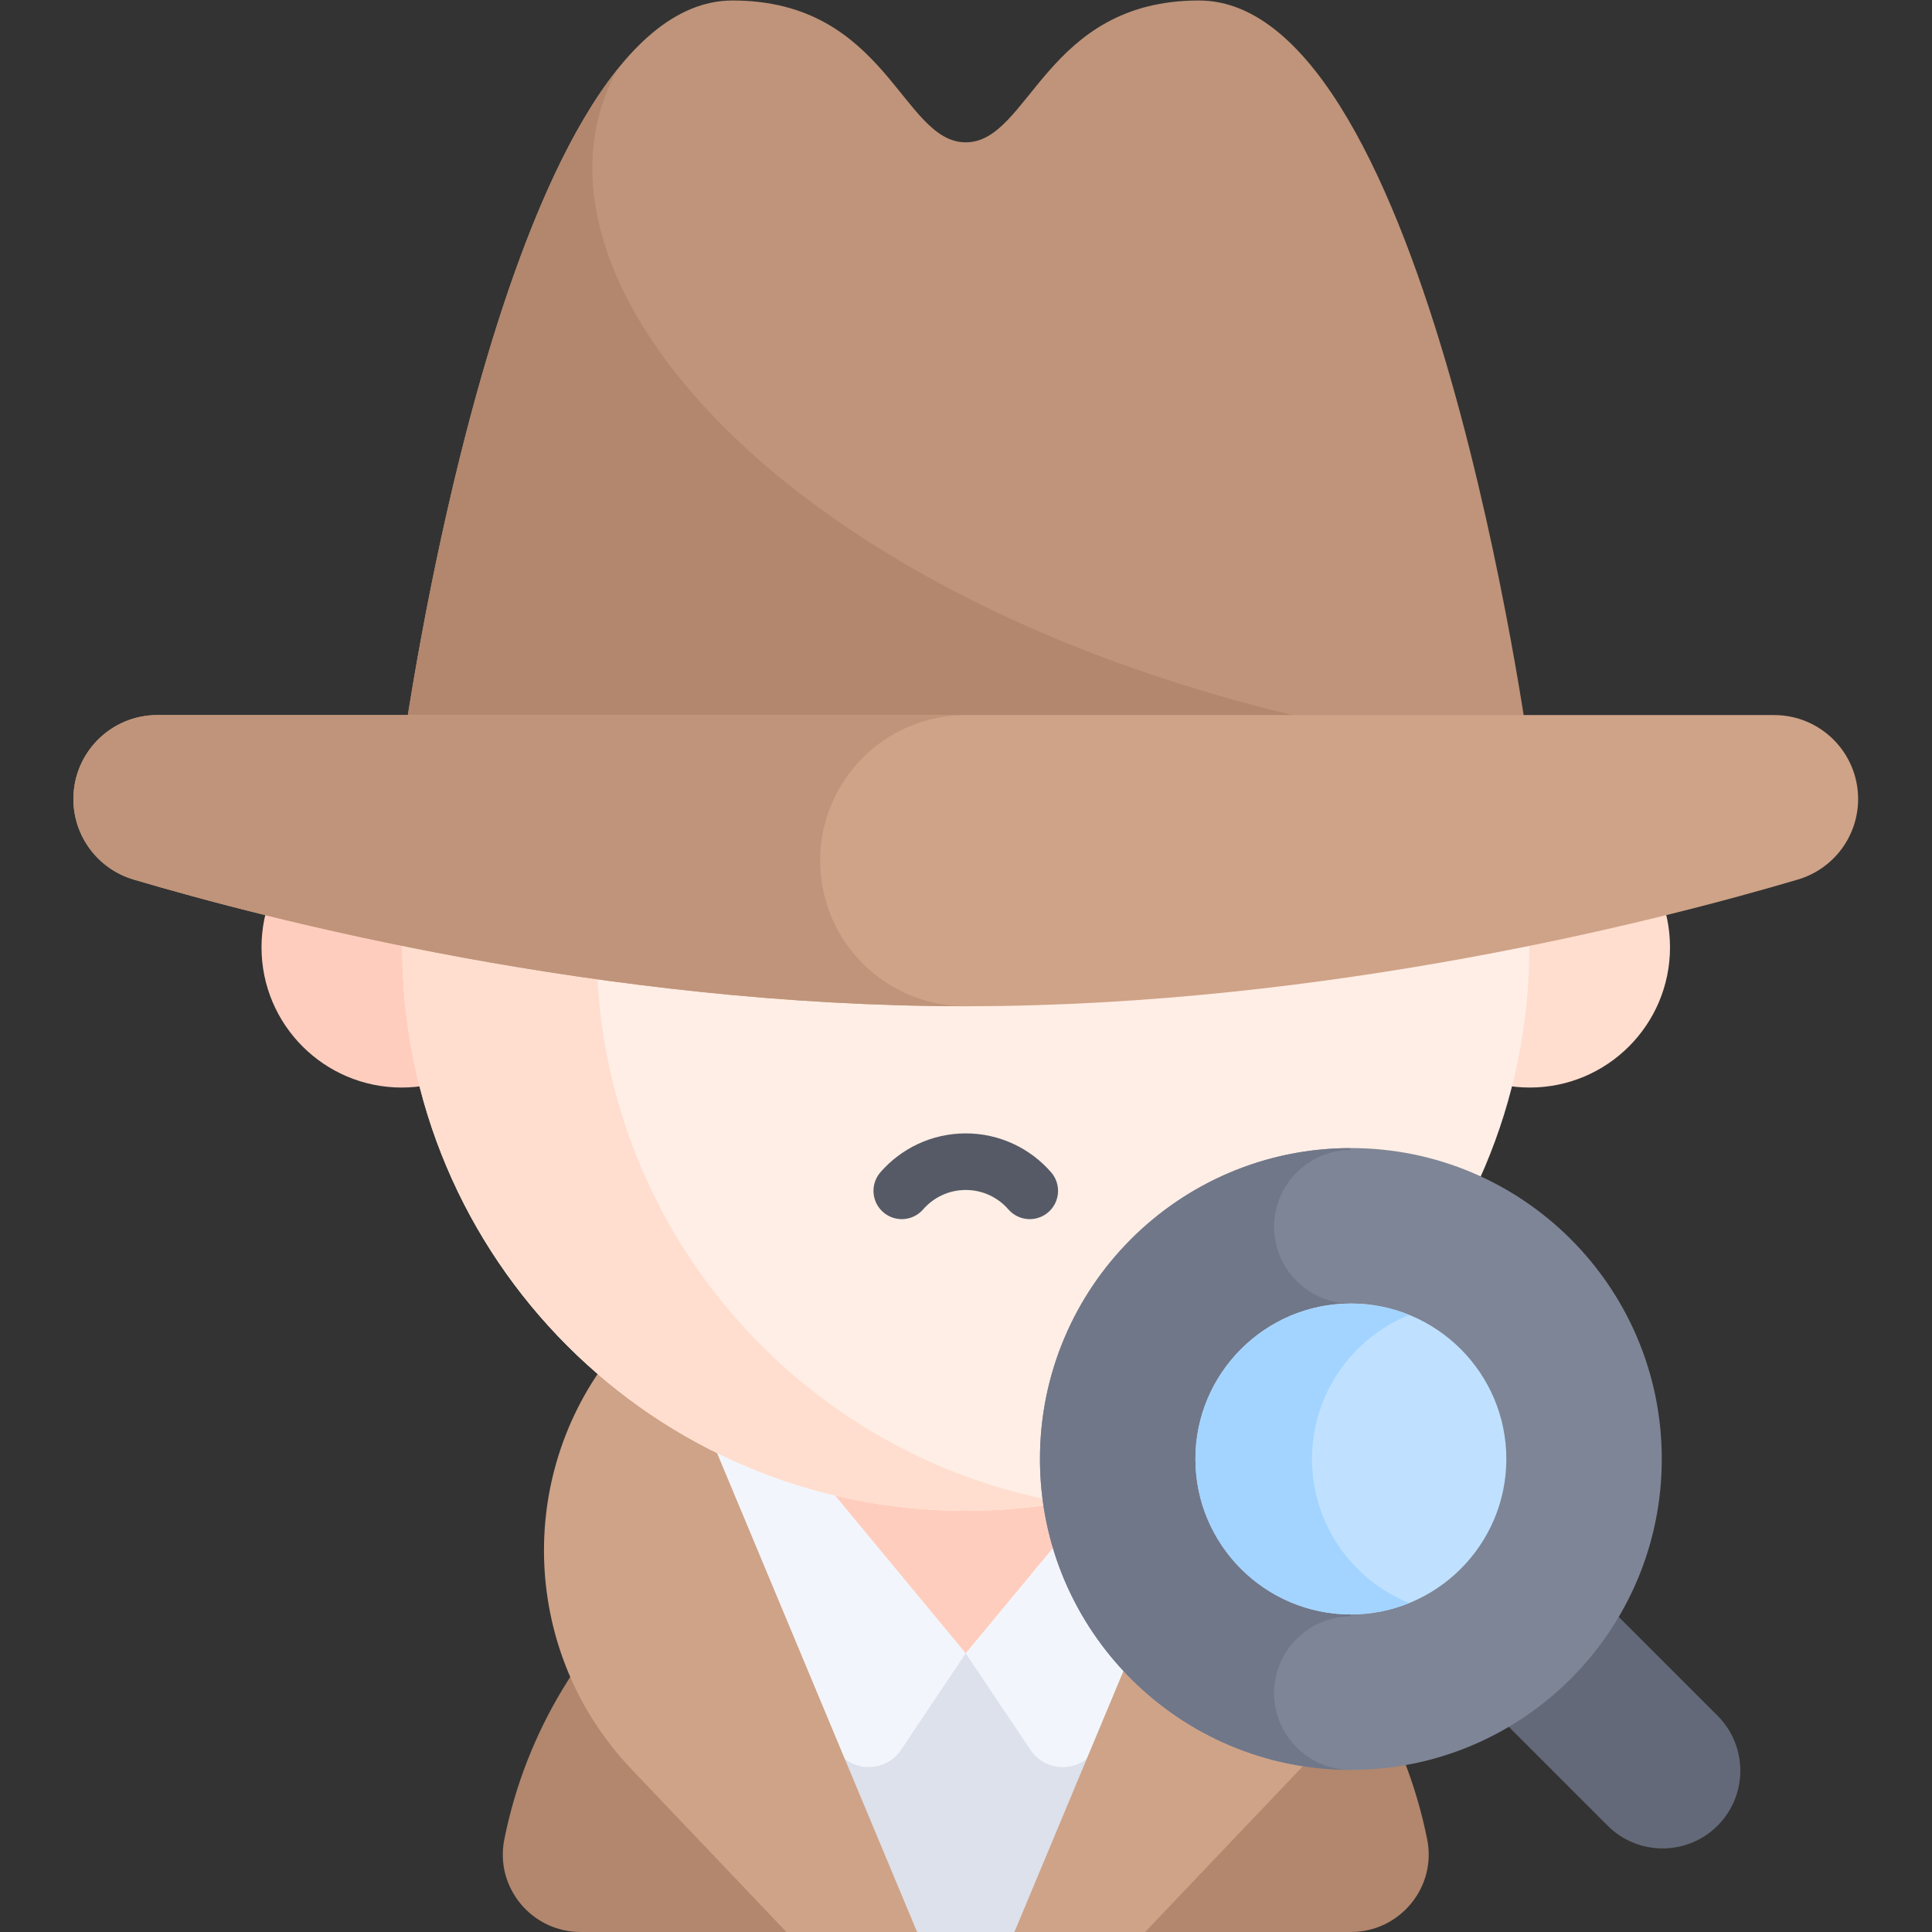 <?xml version="1.0" encoding="UTF-8" standalone="no"?>
<!-- Created with Inkscape (http://www.inkscape.org/) -->

<svg
   version="1.1"
   id="svg5538"
   xml:space="preserve"
   width="682.667"
   height="682.667"
   viewBox="0 0 682.667 682.667"
   xmlns="http://www.w3.org/2000/svg"
   xmlns:svg="http://www.w3.org/2000/svg"><rect x="0" y="0" width="682.667" height="682.667" fill="#333333" stroke="none"/><defs
     id="defs5542"><clipPath
       clipPathUnits="userSpaceOnUse"
       id="clipPath5552"><path
         d="M 0,512 H 512 V 0 H 0 Z"
         id="path5550" /></clipPath></defs><g
     id="g5544"
     transform="matrix(1.333,0,0,-1.333,0,682.667)"><g
       id="g5546"><g
         id="g5548"
         clip-path="url(#clipPath5552)"><g
           id="g5554"
           transform="translate(378.32,24.511)"><path
             d="m 0,0 c -11.388,57.149 -61.825,100.219 -122.322,100.219 -60.496,0 -110.934,-43.07 -122.322,-100.219 -2.53,-12.696 7.29,-24.511 20.236,-24.511 H -20.235 C -7.29,-24.511 2.53,-12.696 0,0"
             style="fill:#b2876d;fill-opacity:1;fill-rule:nonzero;stroke:none"
             id="path5556" /></g><g
           id="g5558"
           transform="translate(222.004,73.885)"><path
             d="M 0,0 -15.631,59.923 H 83.611 L 67.992,0 Z"
             style="fill:#ffcdbe;fill-opacity:1;fill-rule:nonzero;stroke:none"
             id="path5560" /></g><g
           id="g5562"
           transform="translate(268.904)"><path
             d="M 0,0 H -25.808 L -74.715,73.885 H 48.907 Z"
             style="fill:#dce1eb;fill-opacity:1;fill-rule:nonzero;stroke:none"
             id="path5564" /></g><g
           id="g5566"
           transform="translate(288.539,46.274)"><path
             d="M 0,0 C 28.148,24.424 33.625,64.3 33.714,87.533 H 17.076 L -32.545,27.61 -15.379,1.992 C -11.911,-3.185 -4.707,-4.084 0,0"
             style="fill:#f2f6fc;fill-opacity:1;fill-rule:nonzero;stroke:none"
             id="path5568" /></g><g
           id="g5570"
           transform="translate(223.449,46.274)"><path
             d="m 0,0 c -28.148,24.424 -33.625,64.3 -33.713,87.533 h 16.637 L 32.545,27.61 15.379,1.992 C 11.911,-3.185 4.707,-4.084 0,0"
             style="fill:#f2f6fc;fill-opacity:1;fill-rule:nonzero;stroke:none"
             id="path5572" /></g><g
           id="g5574"
           transform="translate(243.096)"><path
             d="m 0,0 -63.063,151.009 c -3.02,7.232 -12.69,8.577 -17.569,2.442 -26.107,-32.83 -24.016,-79.882 4.899,-110.267 L -34.638,0 Z"
             style="fill:#cfa388;fill-opacity:1;fill-rule:nonzero;stroke:none"
             id="path5576" /></g><g
           id="g5578"
           transform="translate(268.904)"><path
             d="m 0,0 63.063,151.009 c 3.02,7.232 12.69,8.577 17.569,2.442 26.107,-32.83 24.016,-79.882 -4.899,-110.267 L 34.638,0 Z"
             style="fill:#cfa388;fill-opacity:1;fill-rule:nonzero;stroke:none"
             id="path5580" /></g><g
           id="g5582"
           transform="translate(442.679,261.016)"><path
             d="m 0,0 c 0,-20.528 -16.642,-37.17 -37.17,-37.17 -20.529,0 -37.17,16.642 -37.17,37.17 0,20.528 16.641,37.17 37.17,37.17 C -16.642,37.17 0,20.528 0,0"
             style="fill:#ffdecf;fill-opacity:1;fill-rule:nonzero;stroke:none"
             id="path5584" /></g><g
           id="g5586"
           transform="translate(143.661,261.016)"><path
             d="m 0,0 c 0,-20.528 -16.642,-37.17 -37.17,-37.17 -20.529,0 -37.17,16.642 -37.17,37.17 0,20.528 16.641,37.17 37.17,37.17 C -16.642,37.17 0,20.528 0,0"
             style="fill:#ffcdbe;fill-opacity:1;fill-rule:nonzero;stroke:none"
             id="path5588" /></g><g
           id="g5590"
           transform="translate(405.378,261.019)"><path
             d="m 0,0 c 0,-82.498 -66.878,-149.376 -149.376,-149.376 -82.499,0 -149.376,66.878 -149.376,149.376 0,82.498 66.877,149.376 149.376,149.376 C -66.878,149.376 0,82.498 0,0"
             style="fill:#ffeee5;fill-opacity:1;fill-rule:nonzero;stroke:none"
             id="path5592" /></g><g
           id="g5594"
           transform="translate(158.134,261.019)"><path
             d="m 0,0 c 0,73.715 53.398,134.952 123.622,147.157 -8.368,1.454 -16.972,2.219 -25.755,2.219 C 15.369,149.376 -51.509,82.498 -51.509,0 c 0,-82.498 66.878,-149.376 149.376,-149.376 8.783,0 17.387,0.765 25.755,2.219 C 53.398,-134.951 0,-73.715 0,0"
             style="fill:#ffdecf;fill-opacity:1;fill-rule:nonzero;stroke:none"
             id="path5596" /></g><g
           id="g5598"
           transform="translate(317.811,512)"><path
             d="M 0,0 C -40.864,0 -44.856,-37.602 -61.811,-37.602 -78.766,-37.602 -82.758,0 -123.622,0 c -60.91,0 -87.7,-200.262 -87.7,-200.262 0,0 61.337,-21.855 149.511,-21.855 88.174,0 149.511,21.855 149.511,21.855 C 87.7,-200.262 60.91,0 0,0"
             style="fill:#bf947a;fill-opacity:1;fill-rule:nonzero;stroke:none"
             id="path5600" /></g><g
           id="g5602"
           transform="translate(163.758,493.865)"><path
             d="m 0,0 c -39.499,-49.301 -57.269,-182.127 -57.269,-182.127 0,0 61.336,-21.855 149.511,-21.855 88.174,0 149.51,21.855 149.51,21.855 C 61.262,-162.445 -33.784,-60.331 0,0"
             style="fill:#b2876d;fill-opacity:1;fill-rule:nonzero;stroke:none"
             id="path5604" /></g><g
           id="g5606"
           transform="translate(492.543,300.33)"><path
             d="m 0,0 c 0,-9.863 -6.496,-18.538 -15.953,-21.341 -35.224,-10.439 -124.198,-33.59 -220.59,-33.59 -96.393,0 -185.367,23.151 -220.591,33.59 -9.457,2.803 -15.953,11.478 -15.953,21.341 0,12.289 9.962,22.251 22.251,22.251 H -22.25 C -9.962,22.251 0,12.289 0,0"
             style="fill:#cfa388;fill-opacity:1;fill-rule:nonzero;stroke:none"
             id="path5608" /></g><g
           id="g5610"
           transform="translate(455.285,28.189)"><path
             d="M 0,0 V 0 C -8.046,-8.046 -21.092,-8.046 -29.138,0 L -72.845,43.707 -43.707,72.845 0,29.138 C 8.046,21.092 8.046,8.046 0,0"
             style="fill:#636978;fill-opacity:1;fill-rule:nonzero;stroke:none"
             id="path5612" /></g><g
           id="g5614"
           transform="translate(440.501,125.387)"><path
             d="m 0,0 c 0,-45.517 -36.898,-82.415 -82.415,-82.415 -45.516,0 -82.414,36.898 -82.414,82.415 0,45.516 36.898,82.414 82.414,82.414 C -36.898,82.414 0,45.516 0,0"
             style="fill:#7e8596;fill-opacity:1;fill-rule:nonzero;stroke:none"
             id="path5616" /></g><g
           id="g5618"
           transform="translate(275.672,125.387)"><path
             d="m 0,0 c 0,-45.517 36.898,-82.415 82.415,-82.415 -11.219,0 -20.347,9.128 -20.347,20.347 0,11.218 9.128,20.345 20.347,20.345 v 82.93 c -11.219,0 -20.347,9.127 -20.347,20.346 0,11.218 9.128,20.346 20.347,20.346 l -0.412,0.505 C 36.677,82.182 0,45.378 0,0"
             style="fill:#707789;fill-opacity:1;fill-rule:nonzero;stroke:none"
             id="path5620" /></g><g
           id="g5622"
           transform="translate(358.086,84.18)"><path
             d="m 0,0 c -22.722,0 -41.208,18.485 -41.208,41.207 0,22.721 18.486,41.207 41.208,41.207 22.722,0 41.207,-18.486 41.207,-41.207 C 41.207,18.485 22.722,0 0,0"
             style="fill:#bfe1ff;fill-opacity:1;fill-rule:nonzero;stroke:none"
             id="path5624" /></g><g
           id="g5626"
           transform="translate(347.785,125.387)"><path
             d="m 0,0 c 0,17.258 10.669,32.063 25.754,38.189 -4.775,1.94 -9.989,3.018 -15.452,3.018 -22.722,0 -41.208,-18.486 -41.208,-41.207 0,-22.722 18.486,-41.207 41.208,-41.207 5.463,0 10.677,1.078 15.452,3.018 C 10.669,-32.063 0,-17.258 0,0"
             style="fill:#a3d4ff;fill-opacity:1;fill-rule:nonzero;stroke:none"
             id="path5628" /></g><g
           id="g5630"
           transform="translate(217.409,283.99)"><path
             d="m 0,0 c 0,21.313 17.278,38.591 38.591,38.591 h -214.293 c -12.289,0 -22.251,-9.962 -22.251,-22.251 0,-9.864 6.496,-18.538 15.953,-21.341 C -146.776,-15.441 -57.802,-38.59 38.591,-38.59 17.278,-38.59 0,-21.312 0,0"
             style="fill:#bf947a;fill-opacity:1;fill-rule:nonzero;stroke:none"
             id="path5632" /></g><g
           id="g5634"
           transform="translate(272.961,196.466)"><path
             d="M 0,0 C -4.124,4.732 -10.191,7.727 -16.961,7.727 -23.731,7.727 -29.798,4.732 -33.922,0"
             style="fill:none;stroke:#555a66;stroke-width:15;stroke-linecap:round;stroke-linejoin:round;stroke-miterlimit:10;stroke-dasharray:none;stroke-opacity:1"
             id="path5636" /></g></g></g></g></svg>
